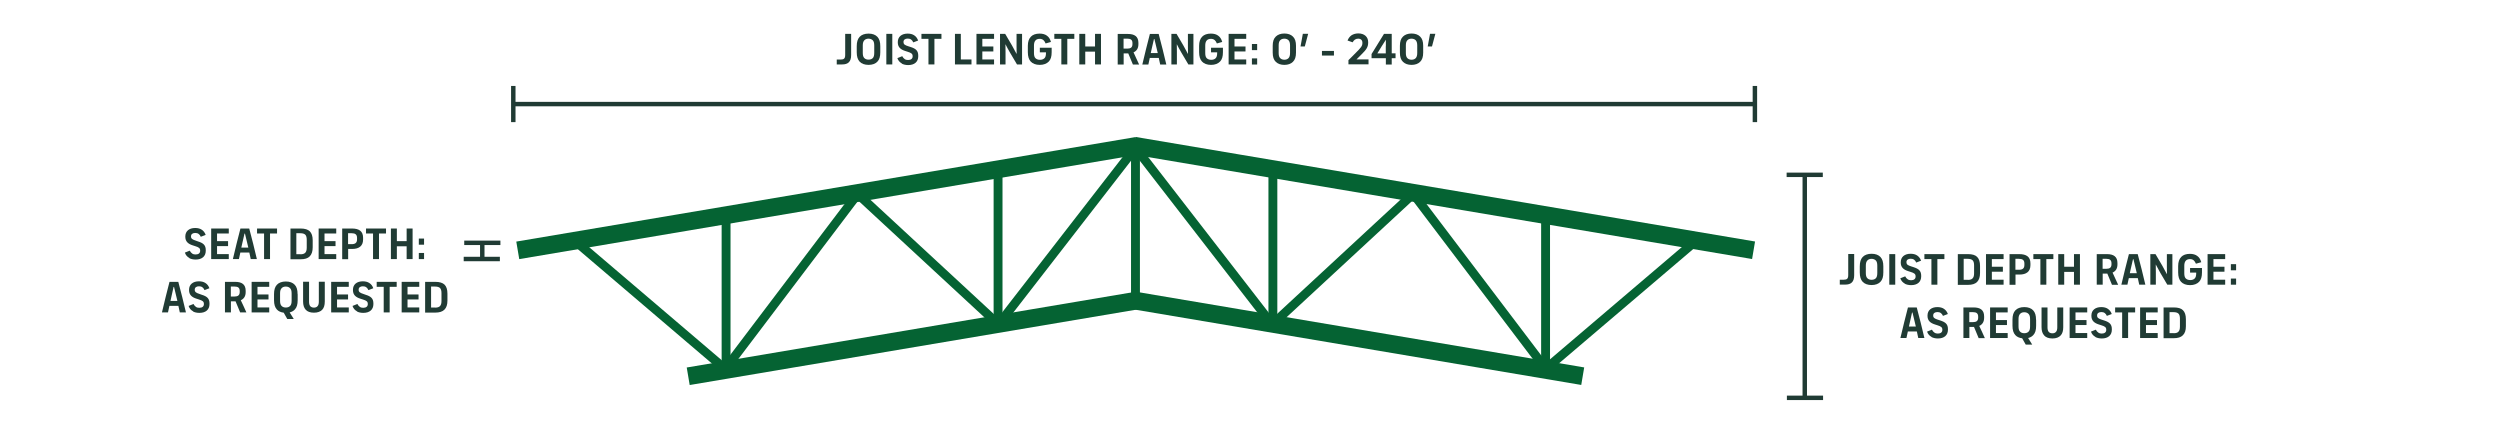 <?xml version="1.0" encoding="UTF-8"?><svg id="Layer_1" xmlns="http://www.w3.org/2000/svg" viewBox="0 0 281.27 49.44"><defs><style>.cls-1{fill:#203b34;}.cls-2{fill:#056333;}</style></defs><rect class="cls-1" x="197.19" y="9.67" width=".5" height="4.07"/><rect class="cls-1" x="57.5" y="9.67" width=".5" height="4.07"/><rect class="cls-1" x="57.91" y="11.46" width="139.67" height=".5"/><path class="cls-1" d="m94.14,6.7h.45c.36,0,.5-.12.5-.52v-2.37h.67v2.38c0,.77-.36,1.06-1.01,1.06h-.61v-.56Z"/><path class="cls-1" d="m96.71,6.93c-.21-.23-.32-.56-.32-1.05v-.68c0-.49.11-.82.32-1.05.22-.24.57-.37,1.01-.37s.78.13,1,.37c.22.24.32.57.32,1.05v.68c0,.49-.1.82-.32,1.05-.22.24-.57.37-1,.37s-.79-.13-1.01-.37Zm1.5-.41c.1-.12.15-.29.15-.58v-.81c0-.29-.05-.46-.15-.58-.12-.12-.28-.2-.49-.2s-.38.07-.49.2-.16.29-.16.58v.81c0,.29.05.46.16.58.11.12.27.19.49.19s.38-.07.49-.19Z"/><path class="cls-1" d="m99.72,3.81h.67v3.44h-.67v-3.44Z"/><path class="cls-1" d="m101.46,7.13c-.24-.12-.41-.33-.5-.59l.55-.22c.07.14.16.25.28.33.11.08.25.1.38.1.33,0,.51-.16.51-.4v-.03c0-.27-.15-.37-.57-.5l-.25-.08c-.55-.17-.85-.45-.85-.97v-.04c0-.59.43-.95,1.11-.95.31,0,.55.07.73.19.21.13.35.33.45.59l-.55.21c-.06-.14-.14-.25-.24-.32-.11-.08-.24-.11-.38-.11-.29,0-.48.13-.48.38v.02c0,.24.15.34.53.46l.25.08c.62.19.88.43.88.99v.06c0,.62-.42.99-1.13.99-.28,0-.54-.06-.74-.17Z"/><path class="cls-1" d="m104.47,4.37h-.8v-.56h2.25v.56h-.79v2.88h-.67v-2.88Z"/><path class="cls-1" d="m107.43,3.81h.67v2.88h1.2v.56h-1.86v-3.44Z"/><path class="cls-1" d="m109.86,3.81h1.98v.56h-1.32v.86h1.24v.56h-1.24v.9h1.32v.56h-1.98v-3.44Z"/><path class="cls-1" d="m112.51,3.81h.58l.77,1.31c.17.29.39.7.51.94h.01c0-.26-.01-.62-.01-.86v-1.39h.62v3.44h-.57l-.78-1.32c-.18-.3-.39-.7-.51-.94h-.01c0,.27.01.61.01.86v1.4h-.62v-3.44Z"/><path class="cls-1" d="m118.32,5.35v.52c0,.49-.1.82-.32,1.05-.23.24-.57.38-1.02.38s-.8-.14-1.02-.38c-.21-.23-.32-.57-.32-1.05v-.71c0-.47.12-.81.35-1.04.21-.22.55-.34.97-.34.35,0,.62.08.82.23.21.15.37.37.46.71l-.6.17c-.07-.17-.16-.31-.25-.38-.12-.1-.26-.14-.42-.14-.21,0-.38.07-.47.18-.13.14-.17.35-.17.58v.83c0,.29.05.46.16.58.12.12.29.19.52.19s.4-.08.51-.19c.11-.12.16-.29.16-.58v-.07h-.69v-.52h1.35Z"/><path class="cls-1" d="m119.41,4.37h-.79v-.56h2.25v.56h-.79v2.88h-.67v-2.88Z"/><path class="cls-1" d="m123.87,3.81v3.44h-.67v-1.44h-1.1v1.44h-.67v-3.44h.67v1.42h1.1v-1.42h.67Z"/><path class="cls-1" d="m127.46,7.26c-.16-.38-.35-.84-.52-1.25h-.52v1.25h-.67v-3.44h1.14c.75,0,1.19.28,1.19,1.01v.14c0,.48-.21.77-.55.92.21.45.43.92.63,1.37h-.71Zm-.62-1.79c.35,0,.57-.12.57-.51v-.11c0-.38-.21-.5-.57-.5h-.43v1.12h.43Z"/><path class="cls-1" d="m130.38,6.52h-1.02c-.05.24-.1.49-.16.74h-.68c.27-1.16.56-2.32.85-3.44h.99c.3,1.12.59,2.28.86,3.44h-.69c-.06-.25-.11-.5-.16-.74Zm-.12-.54l-.1-.42c-.09-.38-.19-.81-.28-1.17h-.05c-.08.37-.19.8-.27,1.17-.03.13-.06.27-.09.41h.78Z"/><path class="cls-1" d="m131.79,3.81h.58l.77,1.31c.17.29.39.7.51.94h.01c0-.26-.01-.62-.01-.86v-1.39h.62v3.44h-.57l-.78-1.32c-.18-.3-.39-.7-.51-.94h-.01c0,.27.01.61.01.86v1.4h-.62v-3.44Z"/><path class="cls-1" d="m137.59,5.35v.52c0,.49-.1.82-.32,1.05-.23.24-.57.38-1.02.38s-.8-.14-1.02-.38c-.21-.23-.32-.57-.32-1.05v-.71c0-.47.12-.81.35-1.04.21-.22.55-.34.97-.34.35,0,.62.08.82.23.21.15.37.37.46.71l-.6.17c-.07-.17-.16-.31-.25-.38-.12-.1-.26-.14-.42-.14-.21,0-.38.07-.47.18-.13.14-.17.35-.17.58v.83c0,.29.05.46.16.58.12.12.29.19.52.19s.4-.08.5-.19c.11-.12.16-.29.16-.58v-.07h-.69v-.52h1.35Z"/><path class="cls-1" d="m138.23,3.81h1.98v.56h-1.32v.86h1.24v.56h-1.24v.9h1.32v.56h-1.98v-3.44Z"/><path class="cls-1" d="m140.85,4.95h.59v.69h-.59v-.69Zm0,1.62h.59v.69h-.59v-.69Z"/><path class="cls-1" d="m143.54,6.96c-.24-.23-.35-.56-.35-1.04v-.77c0-.48.11-.81.35-1.04.23-.22.55-.34.96-.34s.74.12.96.34c.24.23.35.56.35,1.04v.77c0,.48-.11.81-.35,1.04-.22.22-.55.34-.96.34s-.73-.12-.96-.34Zm1.44-.43c.1-.12.16-.29.16-.57v-.85c0-.28-.06-.45-.16-.57-.11-.12-.28-.19-.48-.19s-.37.06-.48.19c-.11.12-.16.29-.16.57v.85c0,.28.05.45.16.57.11.12.27.19.48.19s.37-.07.48-.19Z"/><path class="cls-1" d="m146.58,3.8h.6l-.38,1.43h-.48l.26-1.43Z"/><path class="cls-1" d="m148.73,5.73h1.35v.52h-1.35v-.52Z"/><path class="cls-1" d="m151.72,6.76l.81-.81c.58-.58.75-.77.75-1.1v-.04c0-.29-.17-.46-.48-.46-.15,0-.27.04-.38.12-.09.07-.17.17-.24.29l-.57-.2c.09-.24.23-.43.43-.58.21-.14.48-.22.78-.22.68,0,1.11.39,1.11.98v.05c0,.51-.21.8-.76,1.34l-.55.55h1.35v.56h-2.26v-.5Z"/><path class="cls-1" d="m157.01,6.01v.54h-.43v.71h-.66v-.71h-1.61v-.47c.41-.68.95-1.55,1.4-2.27h.87v2.19h.43Zm-1.09-.81c0-.21,0-.48,0-.73-.31.47-.65,1.03-.96,1.54h.95v-.81Z"/><path class="cls-1" d="m157.85,6.96c-.24-.23-.35-.56-.35-1.04v-.77c0-.48.11-.81.35-1.04.23-.22.55-.34.96-.34s.74.12.96.34c.24.23.35.56.35,1.04v.77c0,.48-.11.81-.35,1.04-.22.22-.55.34-.96.34s-.73-.12-.96-.34Zm1.44-.43c.1-.12.16-.29.16-.57v-.85c0-.28-.06-.45-.16-.57-.11-.12-.28-.19-.48-.19s-.37.06-.48.19c-.11.12-.16.29-.16.57v.85c0,.28.05.45.16.57.11.12.27.19.48.19s.37-.07.48-.19Z"/><path class="cls-1" d="m160.89,3.8h.6l-.38,1.43h-.48l.26-1.43Z"/><path class="cls-1" d="m21.3,29.02c-.24-.12-.41-.33-.5-.6l.55-.22c.07.14.16.25.28.33.11.08.25.1.38.1.33,0,.51-.16.51-.41v-.03c0-.27-.15-.37-.57-.5l-.25-.08c-.55-.17-.85-.45-.85-.97v-.04c0-.59.43-.95,1.11-.95.31,0,.55.07.73.19.21.13.36.33.45.59l-.55.21c-.06-.14-.14-.25-.24-.32-.11-.08-.24-.11-.38-.11-.29,0-.48.13-.48.38v.02c0,.24.16.34.53.46l.25.09c.62.19.88.43.88.99v.06c0,.62-.42.99-1.13.99-.28,0-.54-.05-.74-.17Z"/><path class="cls-1" d="m23.76,25.71h1.98v.56h-1.32v.86h1.24v.56h-1.24v.9h1.32v.56h-1.98v-3.44Z"/><path class="cls-1" d="m28.06,28.41h-1.02c-.05.24-.1.49-.16.74h-.68c.27-1.16.56-2.32.85-3.44h.99c.3,1.12.59,2.28.86,3.44h-.69c-.06-.25-.11-.5-.16-.74Zm-.12-.54l-.1-.42c-.09-.38-.19-.81-.28-1.17h-.05c-.08.37-.19.8-.27,1.17-.03.13-.06.27-.09.41h.78Z"/><path class="cls-1" d="m29.72,26.27h-.8v-.56h2.25v.56h-.79v2.88h-.67v-2.88Z"/><path class="cls-1" d="m32.68,25.71h1.14c.48,0,.82.11,1.03.31.22.22.33.55.33,1.02v.78c0,.46-.11.79-.33,1.02s-.56.33-1.03.33h-1.14v-3.44Zm1.12,2.9c.26,0,.43-.06.54-.17.12-.13.17-.31.17-.57v-.9c0-.25-.05-.46-.17-.57-.11-.1-.28-.16-.55-.16h-.45v2.36h.45Z"/><path class="cls-1" d="m35.85,25.71h1.98v.56h-1.32v.86h1.24v.56h-1.24v.9h1.32v.56h-1.98v-3.44Z"/><path class="cls-1" d="m38.5,25.71h1.09c.79,0,1.26.29,1.26,1.04v.2c0,.73-.47,1.06-1.23,1.06h-.45v1.15h-.67v-3.44Zm1.06,1.76c.39,0,.61-.14.61-.54v-.16c0-.4-.22-.53-.61-.53h-.4v1.23h.4Z"/><path class="cls-1" d="m41.97,26.27h-.79v-.56h2.25v.56h-.79v2.88h-.67v-2.88Z"/><path class="cls-1" d="m46.42,25.71v3.44h-.67v-1.44h-1.1v1.44h-.67v-3.44h.67v1.42h1.1v-1.42h.67Z"/><path class="cls-1" d="m47.12,26.84h.59v.69h-.59v-.69Zm0,1.62h.59v.69h-.59v-.69Z"/><path class="cls-1" d="m20.08,34.41h-1.02c-.05.24-.1.49-.16.74h-.68c.27-1.16.56-2.32.85-3.44h.99c.3,1.12.59,2.28.86,3.44h-.69c-.06-.25-.11-.5-.16-.74Zm-.12-.54l-.1-.42c-.09-.38-.19-.81-.28-1.17h-.05c-.08.37-.18.8-.26,1.17-.03.13-.06.27-.09.41h.78Z"/><path class="cls-1" d="m21.72,35.02c-.24-.12-.41-.33-.5-.6l.55-.22c.07.14.16.25.28.33.11.08.25.1.38.1.33,0,.51-.16.51-.41v-.03c0-.27-.15-.37-.57-.5l-.25-.08c-.55-.17-.85-.45-.85-.97v-.04c0-.59.43-.95,1.11-.95.31,0,.55.07.73.19.21.13.36.33.45.59l-.55.21c-.06-.14-.14-.25-.24-.32-.11-.08-.24-.11-.38-.11-.29,0-.48.13-.48.38v.02c0,.24.16.34.53.46l.25.09c.62.19.88.43.88.99v.06c0,.62-.42.99-1.13.99-.28,0-.54-.05-.74-.17Z"/><path class="cls-1" d="m27.02,35.15c-.16-.38-.35-.84-.52-1.25h-.52v1.25h-.67v-3.44h1.14c.75,0,1.19.28,1.19,1.01v.14c0,.48-.21.77-.55.92.22.45.43.92.63,1.37h-.71Zm-.62-1.79c.35,0,.57-.13.57-.51v-.11c0-.38-.21-.5-.57-.5h-.43v1.12h.43Z"/><path class="cls-1" d="m28.31,31.71h1.98v.56h-1.32v.86h1.24v.56h-1.24v.9h1.32v.56h-1.98v-3.44Z"/><path class="cls-1" d="m33.49,33.09v.68c0,.49-.1.82-.32,1.05-.14.16-.34.27-.58.33l.46.74h-.73l-.4-.71c-.33-.04-.59-.16-.77-.36-.21-.23-.32-.56-.32-1.05v-.68c0-.49.11-.82.32-1.05.22-.24.57-.37,1.01-.37s.78.13,1,.37c.22.23.32.57.32,1.05Zm-.68-.07c0-.29-.05-.46-.16-.58-.11-.12-.27-.2-.49-.2s-.38.07-.49.2-.16.29-.16.58v.81c0,.29.05.46.16.58.11.12.27.19.49.19s.38-.07.49-.19c.11-.12.16-.29.16-.58v-.81Z"/><path class="cls-1" d="m34.4,34.85c-.2-.21-.3-.52-.3-.93v-2.22h.67v2.23c0,.23.04.4.13.51.09.1.23.17.42.17s.32-.06.41-.17c.1-.11.14-.28.14-.51v-2.23h.67v2.22c0,.41-.09.72-.29.93-.2.21-.51.33-.93.33s-.73-.12-.93-.33Z"/><path class="cls-1" d="m37.26,31.71h1.98v.56h-1.32v.86h1.24v.56h-1.24v.9h1.32v.56h-1.98v-3.44Z"/><path class="cls-1" d="m40.16,35.02c-.24-.12-.41-.33-.5-.6l.55-.22c.07.14.16.25.28.33.11.08.25.1.38.1.33,0,.51-.16.51-.41v-.03c0-.27-.15-.37-.57-.5l-.25-.08c-.55-.17-.85-.45-.85-.97v-.04c0-.59.43-.95,1.11-.95.31,0,.55.07.73.19.21.13.36.33.45.59l-.55.21c-.06-.14-.14-.25-.24-.32-.11-.08-.24-.11-.38-.11-.29,0-.48.13-.48.38v.02c0,.24.16.34.53.46l.25.09c.62.19.88.43.88.99v.06c0,.62-.42.99-1.13.99-.28,0-.54-.05-.74-.17Z"/><path class="cls-1" d="m43.17,32.27h-.79v-.56h2.25v.56h-.79v2.88h-.67v-2.88Z"/><path class="cls-1" d="m45.19,31.71h1.98v.56h-1.32v.86h1.24v.56h-1.24v.9h1.32v.56h-1.98v-3.44Z"/><path class="cls-1" d="m47.84,31.71h1.14c.48,0,.82.11,1.03.31.22.22.33.55.33,1.02v.78c0,.46-.11.79-.34,1.02-.22.22-.56.33-1.03.33h-1.14v-3.44Zm1.12,2.9c.26,0,.43-.06.54-.17.12-.13.17-.31.17-.57v-.9c0-.25-.05-.46-.17-.57-.11-.1-.28-.16-.55-.16h-.45v2.36h.45Z"/><path class="cls-1" d="m206.99,31.47h.45c.36,0,.5-.12.5-.52v-2.37h.67v2.38c0,.77-.36,1.06-1.01,1.06h-.61v-.56Z"/><path class="cls-1" d="m209.56,31.7c-.21-.23-.32-.56-.32-1.05v-.68c0-.49.11-.82.32-1.05.22-.24.57-.37,1.01-.37s.78.13,1,.37c.22.24.32.57.32,1.05v.68c0,.49-.1.82-.32,1.05-.22.24-.57.37-1,.37s-.79-.13-1.01-.37Zm1.5-.41c.1-.12.15-.29.15-.58v-.81c0-.29-.05-.46-.15-.58-.12-.12-.28-.2-.49-.2s-.38.07-.49.2-.16.29-.16.58v.81c0,.29.05.46.16.58.11.12.27.19.49.19s.38-.07.49-.19Z"/><path class="cls-1" d="m212.56,28.59h.67v3.44h-.67v-3.44Z"/><path class="cls-1" d="m214.3,31.9c-.24-.12-.41-.33-.5-.59l.55-.22c.07.15.16.25.28.33.11.08.25.11.38.11.33,0,.51-.16.51-.41v-.03c0-.27-.15-.37-.57-.5l-.25-.08c-.55-.17-.85-.45-.85-.97v-.04c0-.59.43-.95,1.11-.95.31,0,.55.07.73.19.21.14.35.33.45.59l-.55.21c-.06-.14-.14-.25-.24-.32-.11-.08-.24-.11-.38-.11-.29,0-.48.13-.48.38v.02c0,.24.15.34.53.46l.25.08c.62.2.88.43.88.99v.05c0,.62-.42.99-1.13.99-.28,0-.54-.06-.74-.17Z"/><path class="cls-1" d="m217.31,29.15h-.8v-.56h2.25v.56h-.79v2.88h-.67v-2.88Z"/><path class="cls-1" d="m220.27,28.59h1.14c.48,0,.82.1,1.03.31.22.22.33.55.33,1.02v.78c0,.47-.11.79-.33,1.02-.22.22-.56.33-1.03.33h-1.14v-3.44Zm1.12,2.9c.26,0,.43-.05.54-.17.12-.12.17-.31.17-.57v-.9c0-.25-.05-.46-.17-.57-.11-.1-.28-.16-.55-.16h-.45v2.36h.45Z"/><path class="cls-1" d="m223.44,28.59h1.98v.56h-1.32v.86h1.24v.56h-1.24v.9h1.32v.56h-1.98v-3.44Z"/><path class="cls-1" d="m226.09,28.59h1.09c.79,0,1.26.29,1.26,1.04v.2c0,.73-.47,1.06-1.23,1.06h-.45v1.15h-.67v-3.44Zm1.06,1.76c.39,0,.61-.14.61-.54v-.16c0-.4-.22-.53-.61-.53h-.4v1.23h.4Z"/><path class="cls-1" d="m229.56,29.15h-.79v-.56h2.25v.56h-.79v2.88h-.67v-2.88Z"/><path class="cls-1" d="m234.01,28.59v3.44h-.67v-1.44h-1.1v1.44h-.67v-3.44h.67v1.42h1.1v-1.42h.67Z"/><path class="cls-1" d="m237.61,32.03c-.16-.39-.35-.84-.52-1.25h-.52v1.25h-.67v-3.44h1.14c.75,0,1.19.28,1.19,1.01v.15c0,.47-.21.77-.55.92.21.45.43.92.63,1.37h-.71Zm-.62-1.79c.35,0,.57-.12.57-.51v-.1c0-.38-.21-.51-.57-.51h-.43v1.12h.43Z"/><path class="cls-1" d="m240.53,31.29h-1.02c-.05.24-.1.49-.16.74h-.68c.27-1.16.56-2.32.85-3.44h.99c.3,1.12.59,2.28.86,3.44h-.69c-.06-.26-.11-.51-.16-.74Zm-.12-.54l-.1-.42c-.09-.38-.19-.81-.28-1.17h-.05c-.08.37-.19.8-.27,1.17-.03.13-.06.27-.09.41h.78Z"/><path class="cls-1" d="m241.93,28.59h.58l.77,1.31c.17.29.39.7.51.94h.01c0-.26-.01-.62-.01-.86v-1.39h.62v3.44h-.57l-.78-1.32c-.18-.31-.39-.7-.51-.94h-.01c0,.27.01.61.01.86v1.4h-.62v-3.44Z"/><path class="cls-1" d="m247.74,30.13v.52c0,.49-.1.82-.32,1.05-.23.24-.57.38-1.02.38s-.8-.14-1.02-.38c-.21-.23-.32-.57-.32-1.05v-.71c0-.46.12-.81.35-1.04.21-.22.55-.34.97-.34.35,0,.62.08.82.23.21.15.37.37.46.71l-.6.17c-.07-.17-.16-.3-.25-.38-.12-.1-.26-.14-.42-.14-.21,0-.38.07-.47.18-.13.14-.17.35-.17.58v.83c0,.29.05.46.16.58.12.12.29.19.52.19s.4-.08.5-.19c.11-.12.16-.29.16-.58v-.07h-.69v-.52h1.35Z"/><path class="cls-1" d="m248.37,28.59h1.98v.56h-1.32v.86h1.24v.56h-1.24v.9h1.32v.56h-1.98v-3.44Z"/><path class="cls-1" d="m250.99,29.72h.59v.69h-.59v-.69Zm0,1.62h.59v.69h-.59v-.69Z"/><path class="cls-1" d="m215.67,37.29h-1.02c-.05.24-.1.49-.16.74h-.68c.27-1.16.56-2.32.85-3.44h.99c.3,1.12.59,2.28.86,3.44h-.69c-.06-.26-.11-.51-.16-.74Zm-.12-.54l-.1-.42c-.09-.38-.19-.81-.28-1.17h-.05c-.08.37-.18.8-.26,1.17-.03.13-.06.27-.09.41h.78Z"/><path class="cls-1" d="m217.31,37.9c-.24-.12-.41-.33-.5-.59l.55-.22c.07.15.16.25.28.33.11.08.25.11.38.11.33,0,.51-.16.51-.41v-.03c0-.27-.15-.37-.57-.5l-.25-.08c-.55-.17-.85-.45-.85-.97v-.04c0-.59.43-.95,1.11-.95.31,0,.55.07.73.19.21.14.36.33.45.59l-.55.21c-.06-.14-.14-.25-.24-.32-.11-.08-.24-.11-.38-.11-.29,0-.48.13-.48.38v.02c0,.24.16.34.53.46l.25.08c.62.2.88.43.88.99v.05c0,.62-.42.99-1.13.99-.28,0-.54-.06-.74-.17Z"/><path class="cls-1" d="m222.61,38.03c-.16-.39-.35-.84-.52-1.25h-.52v1.25h-.67v-3.44h1.14c.75,0,1.19.28,1.19,1.01v.15c0,.47-.21.77-.55.92.22.45.43.92.63,1.37h-.71Zm-.62-1.79c.35,0,.57-.12.57-.51v-.1c0-.38-.21-.51-.57-.51h-.43v1.12h.43Z"/><path class="cls-1" d="m223.9,34.59h1.98v.56h-1.32v.86h1.24v.56h-1.24v.9h1.32v.56h-1.98v-3.44Z"/><path class="cls-1" d="m229.08,35.97v.68c0,.49-.1.82-.32,1.05-.14.16-.34.27-.58.33l.46.74h-.73l-.4-.71c-.33-.04-.59-.16-.77-.36-.21-.23-.32-.56-.32-1.05v-.68c0-.49.11-.82.32-1.05.22-.24.57-.37,1.01-.37s.78.13,1,.37c.22.24.32.57.32,1.05Zm-.68-.06c0-.29-.05-.46-.16-.58-.11-.12-.27-.2-.49-.2s-.38.07-.49.2-.16.29-.16.58v.81c0,.29.05.46.16.58.11.12.27.19.49.19s.38-.07.49-.19c.11-.12.16-.29.16-.58v-.81Z"/><path class="cls-1" d="m229.99,37.74c-.2-.21-.3-.52-.3-.93v-2.22h.67v2.23c0,.23.04.4.13.51.09.11.23.17.42.17s.32-.06.41-.17c.1-.11.14-.28.14-.51v-2.23h.67v2.22c0,.41-.09.72-.29.93-.2.22-.51.34-.93.34s-.73-.12-.93-.34Z"/><path class="cls-1" d="m232.85,34.59h1.98v.56h-1.32v.86h1.24v.56h-1.24v.9h1.32v.56h-1.98v-3.44Z"/><path class="cls-1" d="m235.75,37.9c-.24-.12-.41-.33-.5-.59l.55-.22c.07.15.16.25.28.33.11.08.25.11.38.11.33,0,.51-.16.51-.41v-.03c0-.27-.15-.37-.57-.5l-.25-.08c-.55-.17-.85-.45-.85-.97v-.04c0-.59.43-.95,1.11-.95.31,0,.55.07.73.19.21.14.36.33.45.59l-.55.21c-.06-.14-.14-.25-.24-.32-.11-.08-.24-.11-.38-.11-.29,0-.48.13-.48.38v.02c0,.24.16.34.53.46l.25.08c.62.2.88.43.88.99v.05c0,.62-.42.99-1.13.99-.28,0-.54-.06-.74-.17Z"/><path class="cls-1" d="m238.76,35.15h-.79v-.56h2.25v.56h-.79v2.88h-.67v-2.88Z"/><path class="cls-1" d="m240.78,34.59h1.98v.56h-1.32v.86h1.24v.56h-1.24v.9h1.32v.56h-1.98v-3.44Z"/><path class="cls-1" d="m243.43,34.59h1.14c.48,0,.82.1,1.03.31.22.22.33.55.33,1.02v.78c0,.47-.11.79-.34,1.02s-.56.33-1.03.33h-1.14v-3.44Zm1.12,2.9c.26,0,.43-.05.54-.17.12-.12.17-.31.17-.57v-.9c0-.25-.05-.46-.17-.57-.11-.1-.28-.16-.55-.16h-.45v2.36h.45Z"/><rect class="cls-2" x="57.76" y="21.28" width="70.67" height="2" transform="translate(-2.41 15.81) rotate(-9.58)"/><rect class="cls-2" x="127.11" y="21.28" width="70.67" height="2" transform="translate(318.92 71.28) rotate(-170.42)"/><rect class="cls-2" x="77.07" y="37.06" width="51.22" height="2" transform="translate(-4.9 17.63) rotate(-9.58)"/><rect class="cls-2" x="127.25" y="37.06" width="51.19" height="2" transform="translate(297.21 101.03) rotate(-170.42)"/><rect class="cls-2" x="72.73" y="23.21" width="1" height="22.34" transform="translate(-.44 67.81) rotate(-49.55)"/><rect class="cls-2" x="103.47" y="17.88" width="1" height="21.75" transform="translate(12.26 85.54) rotate(-47.22)"/><rect class="cls-2" x="76.77" y="30.86" width="25" height="1" transform="translate(10.38 83.59) rotate(-52.86)"/><rect class="cls-2" x="171.1" y="33.88" width="22.34" height="1" transform="translate(21.2 126.35) rotate(-40.41)"/><rect class="cls-2" x="140.65" y="28.25" width="21.75" height="1" transform="translate(20.79 110.58) rotate(-42.79)"/><rect class="cls-2" x="165.73" y="18.85" width="1" height="25" transform="translate(14.82 106.78) rotate(-37.16)"/><rect class="cls-2" x="107.71" y="25.7" width="25.2" height="1" transform="translate(25.89 105.23) rotate(-52.21)"/><rect class="cls-2" x="134.66" y="13.6" width="1" height="25.2" transform="translate(12.27 88.27) rotate(-37.76)"/><rect class="cls-1" x="201.04" y="44.51" width="4.07" height=".5"/><rect class="cls-1" x="201.01" y="19.42" width="4.07" height=".5"/><rect class="cls-1" x="202.8" y="19.69" width=".5" height="25.25"/><rect class="cls-1" x="52.17" y="28.89" width="4.07" height=".5"/><rect class="cls-1" x="52.23" y="27.07" width="4.07" height=".5"/><rect class="cls-1" x="54.01" y="27.35" width=".5" height="1.81"/><rect class="cls-2" x="81.19" y="23.92" width="1" height="17.87"/><rect class="cls-2" x="111.79" y="19.18" width="1" height="17.87"/><rect class="cls-2" x="127.25" y="16.02" width="1" height="17.87"/><rect class="cls-2" x="142.71" y="18.51" width="1" height="17.87"/><rect class="cls-2" x="173.39" y="23.83" width="1" height="17.87"/></svg>